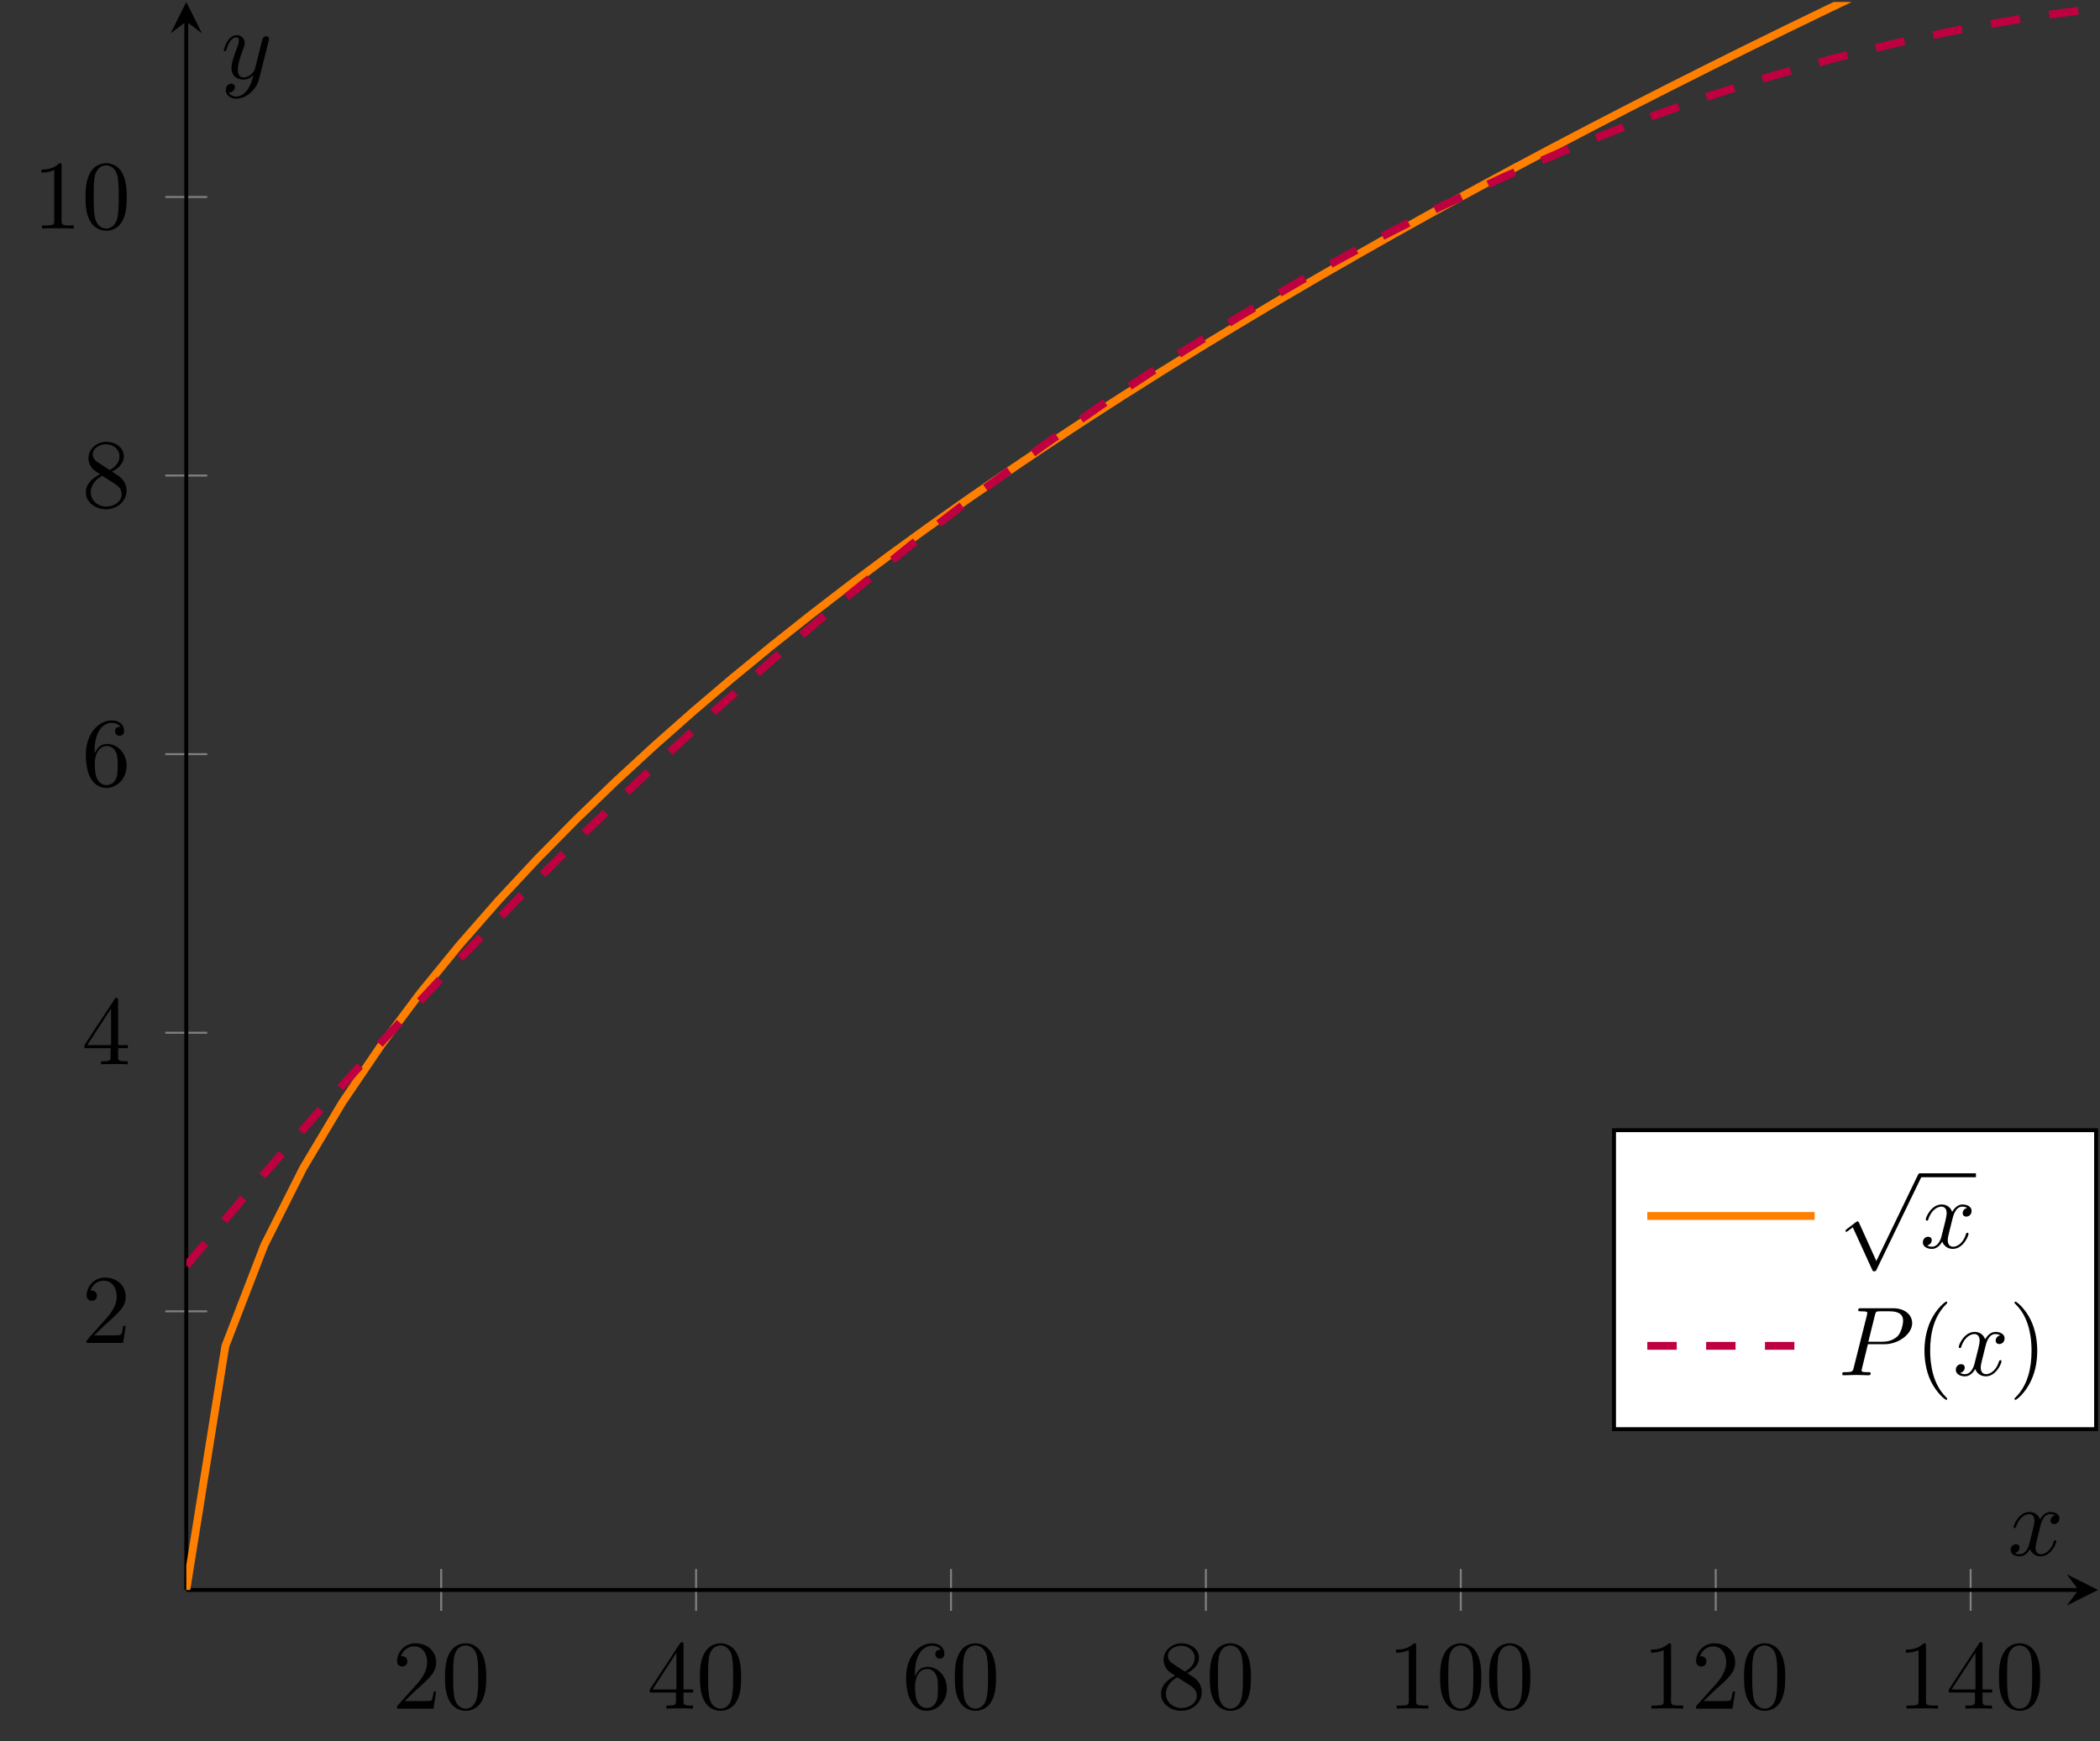<?xml version="1.0" encoding="UTF-8"?>
<svg xmlns="http://www.w3.org/2000/svg" xmlns:xlink="http://www.w3.org/1999/xlink" width="213.396" height="176.979" viewBox="0 0 213.396 176.979">
<rect x="0" y="0" width="213.396" height="176.979" fill="#333333" stroke="none"/>
<defs>
<g>
<g id="glyph-0-0">
</g>
<g id="glyph-0-1">
<path d="M 1.266 -0.766 L 2.328 -1.797 C 3.875 -3.172 4.469 -3.703 4.469 -4.703 C 4.469 -5.844 3.578 -6.641 2.359 -6.641 C 1.234 -6.641 0.5 -5.719 0.5 -4.828 C 0.5 -4.281 1 -4.281 1.031 -4.281 C 1.203 -4.281 1.547 -4.391 1.547 -4.812 C 1.547 -5.062 1.359 -5.328 1.016 -5.328 C 0.938 -5.328 0.922 -5.328 0.891 -5.312 C 1.109 -5.969 1.656 -6.328 2.234 -6.328 C 3.141 -6.328 3.562 -5.516 3.562 -4.703 C 3.562 -3.906 3.078 -3.125 2.516 -2.5 L 0.609 -0.375 C 0.5 -0.266 0.5 -0.234 0.5 0 L 4.203 0 L 4.469 -1.734 L 4.234 -1.734 C 4.172 -1.438 4.109 -1 4 -0.844 C 3.938 -0.766 3.281 -0.766 3.062 -0.766 Z M 1.266 -0.766 "/>
</g>
<g id="glyph-0-2">
<path d="M 4.578 -3.188 C 4.578 -3.984 4.531 -4.781 4.188 -5.516 C 3.734 -6.484 2.906 -6.641 2.5 -6.641 C 1.891 -6.641 1.172 -6.375 0.75 -5.453 C 0.438 -4.766 0.391 -3.984 0.391 -3.188 C 0.391 -2.438 0.422 -1.547 0.844 -0.781 C 1.266 0.016 2 0.219 2.484 0.219 C 3.016 0.219 3.781 0.016 4.219 -0.938 C 4.531 -1.625 4.578 -2.406 4.578 -3.188 Z M 2.484 0 C 2.094 0 1.5 -0.25 1.328 -1.203 C 1.219 -1.797 1.219 -2.719 1.219 -3.312 C 1.219 -3.953 1.219 -4.609 1.297 -5.141 C 1.484 -6.328 2.234 -6.422 2.484 -6.422 C 2.812 -6.422 3.469 -6.234 3.656 -5.25 C 3.766 -4.688 3.766 -3.938 3.766 -3.312 C 3.766 -2.562 3.766 -1.891 3.656 -1.25 C 3.5 -0.297 2.938 0 2.484 0 Z M 2.484 0 "/>
</g>
<g id="glyph-0-3">
<path d="M 2.938 -1.641 L 2.938 -0.781 C 2.938 -0.422 2.906 -0.312 2.172 -0.312 L 1.969 -0.312 L 1.969 0 C 2.375 -0.031 2.891 -0.031 3.312 -0.031 C 3.734 -0.031 4.25 -0.031 4.672 0 L 4.672 -0.312 L 4.453 -0.312 C 3.719 -0.312 3.703 -0.422 3.703 -0.781 L 3.703 -1.641 L 4.688 -1.641 L 4.688 -1.953 L 3.703 -1.953 L 3.703 -6.484 C 3.703 -6.688 3.703 -6.75 3.531 -6.75 C 3.453 -6.75 3.422 -6.75 3.344 -6.625 L 0.281 -1.953 L 0.281 -1.641 Z M 2.984 -1.953 L 0.562 -1.953 L 2.984 -5.672 Z M 2.984 -1.953 "/>
</g>
<g id="glyph-0-4">
<path d="M 1.312 -3.266 L 1.312 -3.516 C 1.312 -6.031 2.547 -6.391 3.062 -6.391 C 3.297 -6.391 3.719 -6.328 3.938 -5.984 C 3.781 -5.984 3.391 -5.984 3.391 -5.547 C 3.391 -5.234 3.625 -5.078 3.844 -5.078 C 4 -5.078 4.312 -5.172 4.312 -5.562 C 4.312 -6.156 3.875 -6.641 3.047 -6.641 C 1.766 -6.641 0.422 -5.359 0.422 -3.156 C 0.422 -0.484 1.578 0.219 2.5 0.219 C 3.609 0.219 4.562 -0.719 4.562 -2.031 C 4.562 -3.297 3.672 -4.25 2.562 -4.25 C 1.891 -4.25 1.516 -3.75 1.312 -3.266 Z M 2.5 -0.062 C 1.875 -0.062 1.578 -0.656 1.516 -0.812 C 1.328 -1.281 1.328 -2.078 1.328 -2.25 C 1.328 -3.031 1.656 -4.031 2.547 -4.031 C 2.719 -4.031 3.172 -4.031 3.484 -3.406 C 3.656 -3.047 3.656 -2.531 3.656 -2.047 C 3.656 -1.562 3.656 -1.062 3.484 -0.703 C 3.188 -0.109 2.734 -0.062 2.5 -0.062 Z M 2.5 -0.062 "/>
</g>
<g id="glyph-0-5">
<path d="M 1.625 -4.562 C 1.172 -4.859 1.125 -5.188 1.125 -5.359 C 1.125 -5.969 1.781 -6.391 2.484 -6.391 C 3.203 -6.391 3.844 -5.875 3.844 -5.156 C 3.844 -4.578 3.453 -4.109 2.859 -3.766 Z M 3.078 -3.609 C 3.797 -3.984 4.281 -4.5 4.281 -5.156 C 4.281 -6.078 3.406 -6.641 2.5 -6.641 C 1.5 -6.641 0.688 -5.906 0.688 -4.969 C 0.688 -4.797 0.703 -4.344 1.125 -3.875 C 1.234 -3.766 1.609 -3.516 1.859 -3.344 C 1.281 -3.047 0.422 -2.5 0.422 -1.5 C 0.422 -0.453 1.438 0.219 2.484 0.219 C 3.609 0.219 4.562 -0.609 4.562 -1.672 C 4.562 -2.031 4.453 -2.484 4.062 -2.906 C 3.875 -3.109 3.719 -3.203 3.078 -3.609 Z M 2.078 -3.188 L 3.312 -2.406 C 3.594 -2.219 4.062 -1.922 4.062 -1.312 C 4.062 -0.578 3.312 -0.062 2.5 -0.062 C 1.641 -0.062 0.922 -0.672 0.922 -1.5 C 0.922 -2.078 1.234 -2.719 2.078 -3.188 Z M 2.078 -3.188 "/>
</g>
<g id="glyph-0-6">
<path d="M 2.938 -6.375 C 2.938 -6.625 2.938 -6.641 2.703 -6.641 C 2.078 -6 1.203 -6 0.891 -6 L 0.891 -5.688 C 1.094 -5.688 1.672 -5.688 2.188 -5.953 L 2.188 -0.781 C 2.188 -0.422 2.156 -0.312 1.266 -0.312 L 0.953 -0.312 L 0.953 0 C 1.297 -0.031 2.156 -0.031 2.562 -0.031 C 2.953 -0.031 3.828 -0.031 4.172 0 L 4.172 -0.312 L 3.859 -0.312 C 2.953 -0.312 2.938 -0.422 2.938 -0.781 Z M 2.938 -6.375 "/>
</g>
<g id="glyph-0-7">
<path d="M 3.297 2.391 C 3.297 2.359 3.297 2.344 3.125 2.172 C 1.891 0.922 1.562 -0.969 1.562 -2.5 C 1.562 -4.234 1.938 -5.969 3.172 -7.203 C 3.297 -7.328 3.297 -7.344 3.297 -7.375 C 3.297 -7.453 3.266 -7.484 3.203 -7.484 C 3.094 -7.484 2.203 -6.797 1.609 -5.531 C 1.109 -4.438 0.984 -3.328 0.984 -2.5 C 0.984 -1.719 1.094 -0.516 1.641 0.625 C 2.25 1.844 3.094 2.5 3.203 2.5 C 3.266 2.5 3.297 2.469 3.297 2.391 Z M 3.297 2.391 "/>
</g>
<g id="glyph-0-8">
<path d="M 2.875 -2.5 C 2.875 -3.266 2.766 -4.469 2.219 -5.609 C 1.625 -6.828 0.766 -7.484 0.672 -7.484 C 0.609 -7.484 0.562 -7.438 0.562 -7.375 C 0.562 -7.344 0.562 -7.328 0.75 -7.141 C 1.734 -6.156 2.297 -4.578 2.297 -2.5 C 2.297 -0.781 1.938 0.969 0.703 2.219 C 0.562 2.344 0.562 2.359 0.562 2.391 C 0.562 2.453 0.609 2.5 0.672 2.5 C 0.766 2.5 1.672 1.812 2.25 0.547 C 2.766 -0.547 2.875 -1.656 2.875 -2.5 Z M 2.875 -2.5 "/>
</g>
<g id="glyph-1-0">
</g>
<g id="glyph-1-1">
<path d="M 3.328 -3.016 C 3.391 -3.266 3.625 -4.188 4.312 -4.188 C 4.359 -4.188 4.609 -4.188 4.812 -4.062 C 4.531 -4 4.344 -3.766 4.344 -3.516 C 4.344 -3.359 4.453 -3.172 4.719 -3.172 C 4.938 -3.172 5.25 -3.344 5.25 -3.75 C 5.25 -4.266 4.672 -4.406 4.328 -4.406 C 3.75 -4.406 3.406 -3.875 3.281 -3.656 C 3.031 -4.312 2.5 -4.406 2.203 -4.406 C 1.172 -4.406 0.594 -3.125 0.594 -2.875 C 0.594 -2.766 0.703 -2.766 0.719 -2.766 C 0.797 -2.766 0.828 -2.797 0.844 -2.875 C 1.188 -3.938 1.844 -4.188 2.188 -4.188 C 2.375 -4.188 2.719 -4.094 2.719 -3.516 C 2.719 -3.203 2.547 -2.547 2.188 -1.141 C 2.031 -0.531 1.672 -0.109 1.234 -0.109 C 1.172 -0.109 0.953 -0.109 0.734 -0.234 C 0.984 -0.297 1.203 -0.5 1.203 -0.781 C 1.203 -1.047 0.984 -1.125 0.844 -1.125 C 0.531 -1.125 0.297 -0.875 0.297 -0.547 C 0.297 -0.094 0.781 0.109 1.219 0.109 C 1.891 0.109 2.25 -0.594 2.266 -0.641 C 2.391 -0.281 2.75 0.109 3.344 0.109 C 4.375 0.109 4.938 -1.172 4.938 -1.422 C 4.938 -1.531 4.859 -1.531 4.828 -1.531 C 4.734 -1.531 4.719 -1.484 4.688 -1.422 C 4.359 -0.344 3.688 -0.109 3.375 -0.109 C 2.984 -0.109 2.828 -0.422 2.828 -0.766 C 2.828 -0.984 2.875 -1.203 2.984 -1.641 Z M 3.328 -3.016 "/>
</g>
<g id="glyph-1-2">
<path d="M 4.844 -3.797 C 4.891 -3.938 4.891 -3.953 4.891 -4.031 C 4.891 -4.203 4.75 -4.297 4.594 -4.297 C 4.5 -4.297 4.344 -4.234 4.25 -4.094 C 4.234 -4.031 4.141 -3.734 4.109 -3.547 C 4.031 -3.297 3.969 -3.016 3.906 -2.75 L 3.453 -0.953 C 3.422 -0.812 2.984 -0.109 2.328 -0.109 C 1.828 -0.109 1.719 -0.547 1.719 -0.922 C 1.719 -1.375 1.891 -2 2.219 -2.875 C 2.375 -3.281 2.422 -3.391 2.422 -3.594 C 2.422 -4.031 2.109 -4.406 1.609 -4.406 C 0.656 -4.406 0.297 -2.953 0.297 -2.875 C 0.297 -2.766 0.391 -2.766 0.406 -2.766 C 0.516 -2.766 0.516 -2.797 0.562 -2.953 C 0.844 -3.891 1.234 -4.188 1.578 -4.188 C 1.656 -4.188 1.828 -4.188 1.828 -3.875 C 1.828 -3.625 1.719 -3.359 1.656 -3.172 C 1.25 -2.109 1.078 -1.547 1.078 -1.078 C 1.078 -0.188 1.703 0.109 2.297 0.109 C 2.688 0.109 3.016 -0.062 3.297 -0.344 C 3.172 0.172 3.047 0.672 2.656 1.203 C 2.391 1.531 2.016 1.828 1.562 1.828 C 1.422 1.828 0.969 1.797 0.797 1.406 C 0.953 1.406 1.094 1.406 1.219 1.281 C 1.328 1.203 1.422 1.062 1.422 0.875 C 1.422 0.562 1.156 0.531 1.062 0.531 C 0.828 0.531 0.5 0.688 0.5 1.172 C 0.5 1.672 0.938 2.047 1.562 2.047 C 2.578 2.047 3.609 1.141 3.891 0.016 Z M 4.844 -3.797 "/>
</g>
<g id="glyph-1-3">
<path d="M 3.016 -3.156 L 4.719 -3.156 C 6.125 -3.156 7.516 -4.188 7.516 -5.297 C 7.516 -6.078 6.859 -6.812 5.547 -6.812 L 2.328 -6.812 C 2.141 -6.812 2.031 -6.812 2.031 -6.625 C 2.031 -6.5 2.109 -6.5 2.312 -6.5 C 2.438 -6.5 2.625 -6.484 2.734 -6.484 C 2.906 -6.453 2.953 -6.438 2.953 -6.312 C 2.953 -6.281 2.953 -6.25 2.922 -6.125 L 1.578 -0.781 C 1.484 -0.391 1.469 -0.312 0.672 -0.312 C 0.516 -0.312 0.406 -0.312 0.406 -0.125 C 0.406 0 0.516 0 0.547 0 C 0.828 0 1.531 -0.031 1.812 -0.031 C 2.031 -0.031 2.25 -0.016 2.453 -0.016 C 2.672 -0.016 2.891 0 3.094 0 C 3.172 0 3.297 0 3.297 -0.203 C 3.297 -0.312 3.203 -0.312 3.016 -0.312 C 2.656 -0.312 2.375 -0.312 2.375 -0.484 C 2.375 -0.547 2.391 -0.594 2.406 -0.656 Z M 3.734 -6.125 C 3.828 -6.469 3.844 -6.5 4.281 -6.5 L 5.234 -6.5 C 6.062 -6.5 6.594 -6.234 6.594 -5.547 C 6.594 -5.156 6.391 -4.297 6 -3.938 C 5.5 -3.484 4.906 -3.406 4.469 -3.406 L 3.062 -3.406 Z M 3.734 -6.125 "/>
</g>
<g id="glyph-2-0">
</g>
<g id="glyph-2-1">
<path d="M 3.875 8.516 L 2.125 4.641 C 2.047 4.484 2 4.484 1.969 4.484 C 1.969 4.484 1.906 4.484 1.797 4.562 L 0.859 5.281 C 0.734 5.391 0.734 5.406 0.734 5.438 C 0.734 5.5 0.75 5.547 0.828 5.547 C 0.891 5.547 1.062 5.406 1.172 5.328 C 1.219 5.281 1.375 5.172 1.484 5.094 L 3.453 9.406 C 3.516 9.562 3.562 9.562 3.656 9.562 C 3.812 9.562 3.844 9.516 3.906 9.375 L 8.438 0 C 8.5 -0.141 8.5 -0.172 8.5 -0.203 C 8.5 -0.297 8.422 -0.406 8.297 -0.406 C 8.219 -0.406 8.156 -0.344 8.078 -0.188 Z M 3.875 8.516 "/>
</g>
</g>
<clipPath id="clip-0">
<path clip-rule="nonzero" d="M 210 160 L 213.395 160 L 213.395 164 L 210 164 Z M 210 160 "/>
</clipPath>
<clipPath id="clip-1">
<path clip-rule="nonzero" d="M 18.93 0.199 L 213.199 0.199 L 213.199 161.594 L 18.93 161.594 Z M 18.93 0.199 "/>
</clipPath>
<clipPath id="clip-2">
<path clip-rule="nonzero" d="M 18.93 0.199 L 213.199 0.199 L 213.199 140 L 18.93 140 Z M 18.93 0.199 "/>
</clipPath>
<clipPath id="clip-3">
<path clip-rule="nonzero" d="M 163 114 L 213.395 114 L 213.395 146 L 163 146 Z M 163 114 "/>
</clipPath>
</defs>
<path fill="none" stroke-width="0.199" stroke-linecap="butt" stroke-linejoin="miter" stroke="rgb(50%, 50%, 50%)" stroke-opacity="1" stroke-miterlimit="10" d="M 25.904 -2.125 L 25.904 2.125 M 51.806 -2.125 L 51.806 2.125 M 77.709 -2.125 L 77.709 2.125 M 103.611 -2.125 L 103.611 2.125 M 129.513 -2.125 L 129.513 2.125 M 155.42 -2.125 L 155.42 2.125 M 181.322 -2.125 L 181.322 2.125 " transform="matrix(1, 0, 0, -1, 18.928, 161.594)"/>
<path fill="none" stroke-width="0.199" stroke-linecap="butt" stroke-linejoin="miter" stroke="rgb(50%, 50%, 50%)" stroke-opacity="1" stroke-miterlimit="10" d="M -2.127 28.317 L 2.127 28.317 M -2.127 56.629 L 2.127 56.629 M -2.127 84.946 L 2.127 84.946 M -2.127 113.262 L 2.127 113.262 M -2.127 141.574 L 2.127 141.574 " transform="matrix(1, 0, 0, -1, 18.928, 161.594)"/>
<path fill="none" stroke-width="0.399" stroke-linecap="butt" stroke-linejoin="miter" stroke="rgb(0%, 0%, 0%)" stroke-opacity="1" stroke-miterlimit="10" d="M 0.002 0 L 192.279 0 " transform="matrix(1, 0, 0, -1, 18.928, 161.594)"/>
<g clip-path="url(#clip-0)">
<path fill-rule="nonzero" fill="rgb(0%, 0%, 0%)" fill-opacity="1" d="M 213.199 161.594 L 210.012 160 L 211.207 161.594 L 210.012 163.188 "/>
</g>
<path fill="none" stroke-width="0.399" stroke-linecap="butt" stroke-linejoin="miter" stroke="rgb(0%, 0%, 0%)" stroke-opacity="1" stroke-miterlimit="10" d="M 0.002 0 L 0.002 159.403 " transform="matrix(1, 0, 0, -1, 18.928, 161.594)"/>
<path fill-rule="nonzero" fill="rgb(0%, 0%, 0%)" fill-opacity="1" d="M 18.93 0.199 L 17.336 3.387 L 18.93 2.191 L 20.523 3.387 "/>
<g fill="rgb(0%, 0%, 0%)" fill-opacity="1">
<use xlink:href="#glyph-0-1" x="39.849" y="173.659"/>
<use xlink:href="#glyph-0-2" x="44.83" y="173.659"/>
</g>
<g fill="rgb(0%, 0%, 0%)" fill-opacity="1">
<use xlink:href="#glyph-0-3" x="65.752" y="173.659"/>
<use xlink:href="#glyph-0-2" x="70.733" y="173.659"/>
</g>
<g fill="rgb(0%, 0%, 0%)" fill-opacity="1">
<use xlink:href="#glyph-0-4" x="91.654" y="173.659"/>
<use xlink:href="#glyph-0-2" x="96.635" y="173.659"/>
</g>
<g fill="rgb(0%, 0%, 0%)" fill-opacity="1">
<use xlink:href="#glyph-0-5" x="117.557" y="173.659"/>
<use xlink:href="#glyph-0-2" x="122.538" y="173.659"/>
</g>
<g fill="rgb(0%, 0%, 0%)" fill-opacity="1">
<use xlink:href="#glyph-0-6" x="140.969" y="173.659"/>
<use xlink:href="#glyph-0-2" x="145.95" y="173.659"/>
<use xlink:href="#glyph-0-2" x="150.932" y="173.659"/>
</g>
<g fill="rgb(0%, 0%, 0%)" fill-opacity="1">
<use xlink:href="#glyph-0-6" x="166.871" y="173.659"/>
<use xlink:href="#glyph-0-1" x="171.852" y="173.659"/>
<use xlink:href="#glyph-0-2" x="176.834" y="173.659"/>
</g>
<g fill="rgb(0%, 0%, 0%)" fill-opacity="1">
<use xlink:href="#glyph-0-6" x="192.774" y="173.659"/>
<use xlink:href="#glyph-0-3" x="197.755" y="173.659"/>
<use xlink:href="#glyph-0-2" x="202.737" y="173.659"/>
</g>
<g fill="rgb(0%, 0%, 0%)" fill-opacity="1">
<use xlink:href="#glyph-0-1" x="8.301" y="136.489"/>
</g>
<g fill="rgb(0%, 0%, 0%)" fill-opacity="1">
<use xlink:href="#glyph-0-3" x="8.301" y="108.174"/>
</g>
<g fill="rgb(0%, 0%, 0%)" fill-opacity="1">
<use xlink:href="#glyph-0-4" x="8.301" y="79.859"/>
</g>
<g fill="rgb(0%, 0%, 0%)" fill-opacity="1">
<use xlink:href="#glyph-0-5" x="8.301" y="51.544"/>
</g>
<g fill="rgb(0%, 0%, 0%)" fill-opacity="1">
<use xlink:href="#glyph-0-6" x="3.32" y="23.23"/>
<use xlink:href="#glyph-0-2" x="8.301" y="23.23"/>
</g>
<g clip-path="url(#clip-1)">
<path fill="none" stroke-width="0.797" stroke-linecap="butt" stroke-linejoin="miter" stroke="rgb(100%, 50%, 0%)" stroke-opacity="1" stroke-miterlimit="10" d="M 0.002 0 L 3.967 24.77 L 7.927 35.032 L 11.892 42.903 L 15.857 49.539 L 19.822 55.387 L 23.787 60.676 L 27.752 65.535 L 31.717 70.063 L 35.681 74.313 L 39.646 78.332 L 43.611 82.156 L 47.576 85.809 L 51.541 89.313 L 55.506 92.684 L 59.47 95.938 L 63.435 99.082 L 67.4 102.133 L 71.365 105.094 L 75.33 107.973 L 79.295 110.778 L 83.26 113.512 L 87.224 116.184 L 91.189 118.797 L 95.154 121.352 L 99.119 123.852 L 103.084 126.305 L 107.049 128.711 L 111.013 131.074 L 114.978 133.395 L 118.943 135.672 L 122.904 137.918 L 126.869 140.125 L 130.834 142.293 L 134.799 144.434 L 138.763 146.543 L 142.728 148.621 L 146.693 150.672 L 150.658 152.692 L 154.623 154.688 L 158.588 156.66 L 162.552 158.606 L 166.517 160.528 L 170.482 162.43 L 174.447 164.305 L 178.412 166.164 L 182.377 168 L 186.342 169.817 L 190.306 171.614 L 194.271 173.391 " transform="matrix(1, 0, 0, -1, 18.928, 161.594)"/>
</g>
<g clip-path="url(#clip-2)">
<path fill="none" stroke-width="0.797" stroke-linecap="butt" stroke-linejoin="miter" stroke="rgb(75%, 0%, 25%)" stroke-opacity="1" stroke-dasharray="2.989 2.989" stroke-miterlimit="10" d="M 0.002 32.961 L 6.697 40.875 L 13.396 48.539 L 20.095 55.949 L 26.795 63.114 L 33.494 70.028 L 40.193 76.688 L 46.892 83.098 L 53.592 89.258 L 60.291 95.168 L 66.99 100.828 L 73.689 106.239 L 80.388 111.399 L 87.084 116.305 L 93.783 120.965 L 100.482 125.371 L 107.181 129.528 L 113.881 133.434 L 120.58 137.09 L 127.279 140.496 L 133.978 143.649 L 140.677 146.555 L 147.377 149.207 L 154.076 151.61 L 160.775 153.762 L 167.47 155.668 L 174.17 157.317 L 180.869 158.719 L 187.568 159.871 L 194.267 160.77 " transform="matrix(1, 0, 0, -1, 18.928, 161.594)"/>
</g>
<g fill="rgb(0%, 0%, 0%)" fill-opacity="1">
<use xlink:href="#glyph-1-1" x="204.019" y="158.075"/>
</g>
<g fill="rgb(0%, 0%, 0%)" fill-opacity="1">
<use xlink:href="#glyph-1-2" x="22.447" y="7.982"/>
</g>
<path fill-rule="nonzero" fill="rgb(100%, 100%, 100%)" fill-opacity="1" d="M 164.012 145.254 L 213 145.254 L 213 114.867 L 164.012 114.867 Z M 164.012 145.254 "/>
<g clip-path="url(#clip-3)">
<path fill="none" stroke-width="0.399" stroke-linecap="butt" stroke-linejoin="miter" stroke="rgb(0%, 0%, 0%)" stroke-opacity="1" stroke-miterlimit="10" d="M 145.084 16.34 L 194.072 16.34 L 194.072 46.727 L 145.084 46.727 Z M 145.084 16.34 " transform="matrix(1, 0, 0, -1, 18.928, 161.594)"/>
</g>
<path fill="none" stroke-width="0.797" stroke-linecap="butt" stroke-linejoin="miter" stroke="rgb(100%, 50%, 0%)" stroke-opacity="1" stroke-miterlimit="10" d="M -0 -0.001 L 17.007 -0.001 " transform="matrix(1, 0, 0, -1, 167.395, 123.585)"/>
<g fill="rgb(0%, 0%, 0%)" fill-opacity="1">
<use xlink:href="#glyph-2-1" x="186.794" y="119.648"/>
</g>
<path fill="none" stroke-width="0.398" stroke-linecap="butt" stroke-linejoin="miter" stroke="rgb(0%, 0%, 0%)" stroke-opacity="1" stroke-miterlimit="10" d="M 0.002 -0 L 5.693 -0 " transform="matrix(1, 0, 0, -1, 195.096, 119.449)"/>
<g fill="rgb(0%, 0%, 0%)" fill-opacity="1">
<use xlink:href="#glyph-1-1" x="195.096" y="126.824"/>
</g>
<path fill="none" stroke-width="0.797" stroke-linecap="butt" stroke-linejoin="miter" stroke="rgb(75%, 0%, 25%)" stroke-opacity="1" stroke-dasharray="2.989 2.989" stroke-miterlimit="10" d="M -0 0.001 L 17.007 0.001 " transform="matrix(1, 0, 0, -1, 167.395, 136.786)"/>
<g fill="rgb(0%, 0%, 0%)" fill-opacity="1">
<use xlink:href="#glyph-1-3" x="186.794" y="139.775"/>
</g>
<g fill="rgb(0%, 0%, 0%)" fill-opacity="1">
<use xlink:href="#glyph-0-7" x="194.574" y="139.775"/>
</g>
<g fill="rgb(0%, 0%, 0%)" fill-opacity="1">
<use xlink:href="#glyph-1-1" x="198.448" y="139.775"/>
</g>
<g fill="rgb(0%, 0%, 0%)" fill-opacity="1">
<use xlink:href="#glyph-0-8" x="204.142" y="139.775"/>
</g>
</svg>
